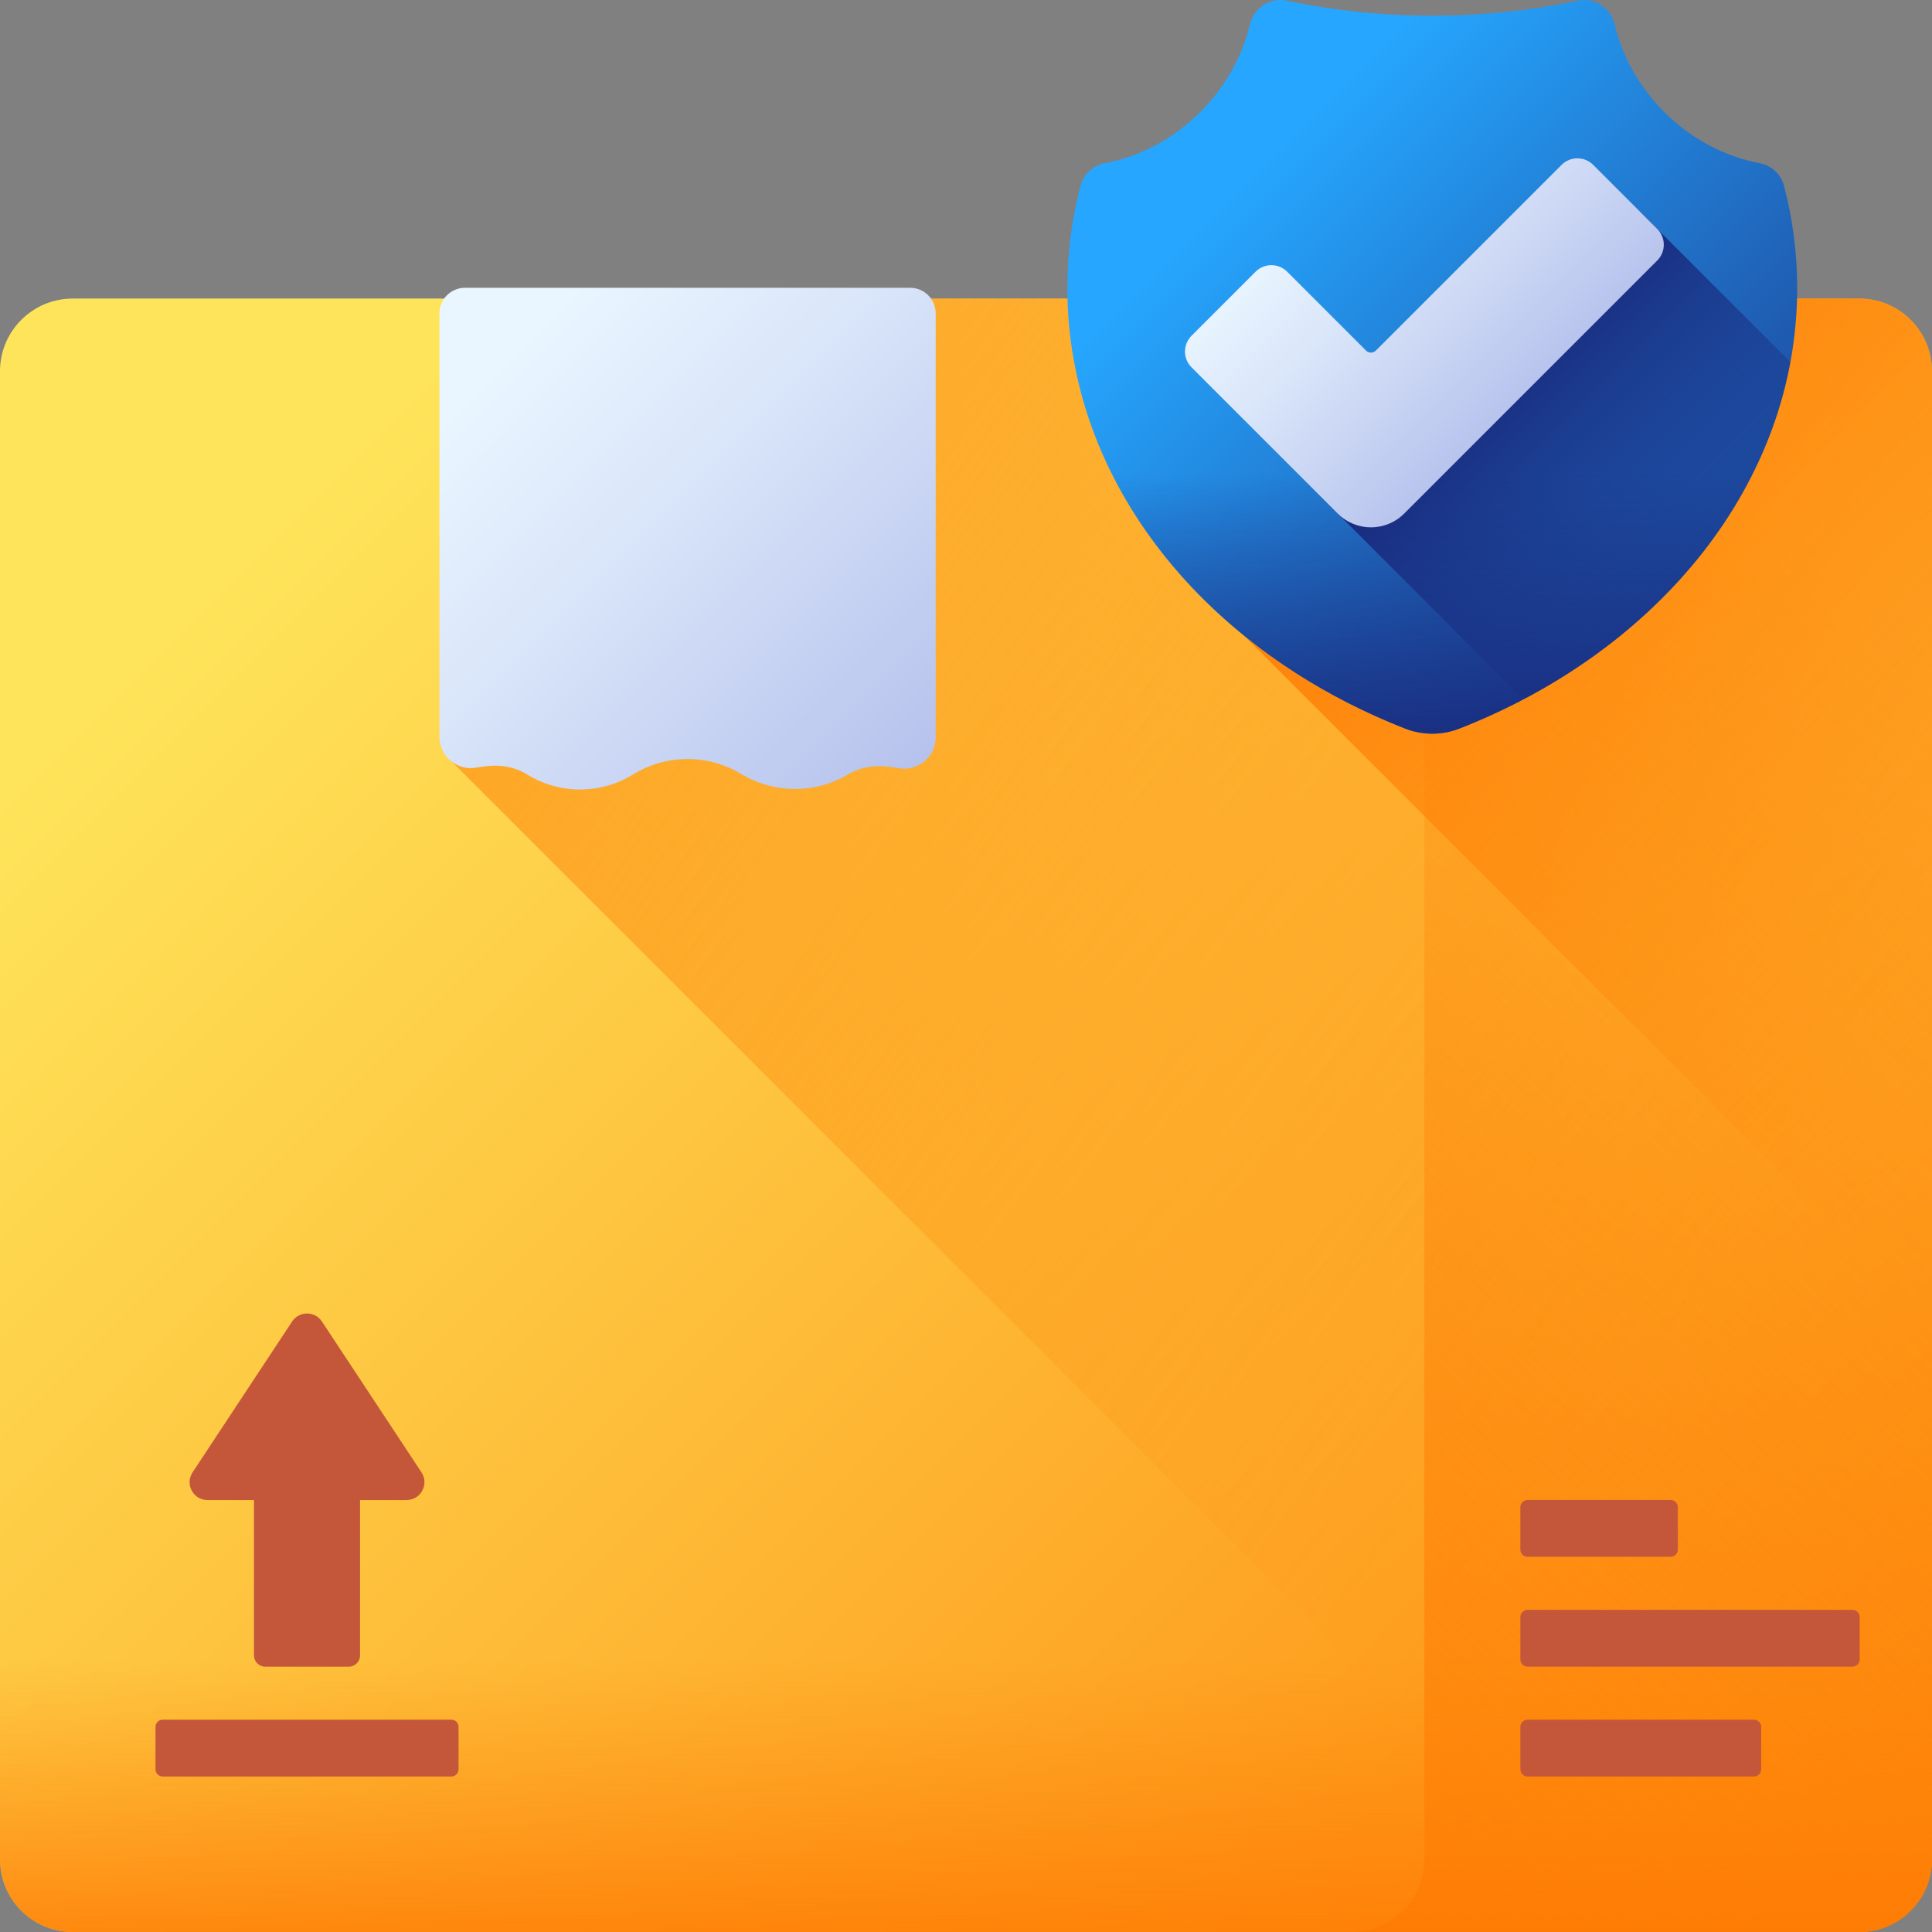 <svg xmlns="http://www.w3.org/2000/svg" xmlns:xlink="http://www.w3.org/1999/xlink" id="Capa_1" height="512" viewBox="0 0 510 510" width="512"><rect x="0" y="0" width="510" height="510" fill="#808080" stroke="none"/><linearGradient id="SVGID_1_" gradientUnits="userSpaceOnUse" x1="85.669" x2="492.841" y1="125.078" y2="532.249"><stop offset="0" stop-color="#fee45a"></stop><stop offset="1" stop-color="#fe860a"></stop></linearGradient><linearGradient id="lg1"><stop offset="0" stop-color="#fe860a" stop-opacity="0"></stop><stop offset="1" stop-color="#fe7701"></stop></linearGradient><linearGradient id="SVGID_2_" gradientUnits="userSpaceOnUse" x1="475.449" x2="-49.551" xlink:href="#lg1" y1="303.551" y2="-69.449"></linearGradient><linearGradient id="SVGID_3_" gradientUnits="userSpaceOnUse" x1="526.95" x2="205.722" xlink:href="#lg1" y1="189.987" y2="528.769"></linearGradient><linearGradient id="SVGID_4_" gradientUnits="userSpaceOnUse" x1="554.116" x2="360.857" xlink:href="#lg1" y1="263.885" y2="70.626"></linearGradient><linearGradient id="SVGID_5_" gradientUnits="userSpaceOnUse" x1="255" x2="255" xlink:href="#lg1" y1="438" y2="530.195"></linearGradient><linearGradient id="lg2"><stop offset="0" stop-color="#eaf6ff"></stop><stop offset=".258" stop-color="#dce8fa"></stop><stop offset=".742" stop-color="#b8c4ed"></stop><stop offset="1" stop-color="#a2aee6"></stop></linearGradient><linearGradient id="SVGID_6_" gradientUnits="userSpaceOnUse" x1="132.782" x2="277.838" xlink:href="#lg2" y1="90.202" y2="235.257"></linearGradient><linearGradient id="SVGID_7_" gradientUnits="userSpaceOnUse" x1="333.947" x2="485.453" y1="42.467" y2="193.974"><stop offset="0" stop-color="#26a6fe"></stop><stop offset="1" stop-color="#192a7d"></stop></linearGradient><linearGradient id="lg3"><stop offset="0" stop-color="#192a7d" stop-opacity="0"></stop><stop offset="1" stop-color="#192a7d"></stop></linearGradient><linearGradient id="SVGID_8_" gradientUnits="userSpaceOnUse" x1="453.908" x2="394.597" xlink:href="#lg3" y1="156.604" y2="97.293"></linearGradient><linearGradient id="SVGID_9_" gradientUnits="userSpaceOnUse" x1="378.084" x2="378.084" xlink:href="#lg3" y1="125" y2="204.057"></linearGradient><linearGradient id="SVGID_10_" gradientUnits="userSpaceOnUse" x1="346.217" x2="421.045" xlink:href="#lg2" y1="48.916" y2="123.744"></linearGradient><g><g><g><path d="m490.816 510h-471.632c-10.595 0-19.184-8.589-19.184-19.184v-392.816c0-10.595 8.589-19.184 19.184-19.184h471.633c10.594 0 19.183 8.589 19.183 19.184v392.816c0 10.595-8.589 19.184-19.184 19.184z" fill="url(#SVGID_1_)"></path><path d="m510 97.998v392.82c0 10.59-8.59 19.18-19.18 19.18h-62.6l-308.97-308.97v-122.21h371.57c10.59 0 19.18 8.59 19.18 19.18z" fill="url(#SVGID_2_)"></path><path d="m490.816 78.816h-134c10.595 0 19.184 8.589 19.184 19.184v392.816c0 10.595-8.589 19.184-19.184 19.184h134c10.595 0 19.184-8.589 19.184-19.184v-392.816c0-10.595-8.589-19.184-19.184-19.184z" fill="url(#SVGID_3_)"></path><path d="m510 98c0-10.595-8.589-19.184-19.184-19.184h-208.023c.804 31.284 15.152 59.811 38.391 81.773l188.816 188.816z" fill="url(#SVGID_4_)"></path><path d="m0 406v84.816c0 10.595 8.589 19.184 19.184 19.184h471.633c10.595 0 19.184-8.589 19.184-19.184v-84.816z" fill="url(#SVGID_5_)"></path></g><path d="m138.94 204.314.376.229c8.623 5.235 19.464 5.147 28.001-.228 8.724-5.268 19.649-5.268 28.373 0 8.724 5.268 19.649 5.268 28.374 0l.001-.001c4.043-2.341 8.517-2.392 13.023-1.547 5.139.964 9.912-2.889 9.912-8.117v-111.933c0-3.727-3.022-6.749-6.749-6.749h-117.502c-3.727 0-6.749 3.022-6.749 6.749v111.775c0 5.197 4.727 9.088 9.835 8.131 4.551-.853 9.066-.761 13.105 1.691z" fill="url(#SVGID_6_)"></path><g fill="#c4573a"><g><path d="m54.768 395.971h12.278v41.02c0 1.637 1.327 2.963 2.964 2.963h22.073c1.637 0 2.964-1.327 2.964-2.963v-41.02h12.278c3.756 0 6.004-4.177 3.935-7.311l-26.278-39.815c-1.863-2.823-6.006-2.823-7.87 0l-26.278 39.815c-2.069 3.134.179 7.311 3.934 7.311z"></path><path d="m119.138 453.954h-76.185c-1.054 0-1.908.854-1.908 1.908v11.185c0 1.053.854 1.907 1.908 1.907h76.185c1.054 0 1.908-.854 1.908-1.907v-11.185c0-1.054-.854-1.908-1.908-1.908z"></path></g><g><path d="m441 410.954h-37.759c-1.053 0-1.908-.854-1.908-1.908v-11.185c0-1.054.854-1.908 1.908-1.908h37.759c1.054 0 1.908.854 1.908 1.908v11.185c0 1.054-.854 1.908-1.908 1.908z"></path><path d="m489 439.954h-85.759c-1.053 0-1.908-.854-1.908-1.908v-11.185c0-1.054.854-1.908 1.908-1.908h85.759c1.054 0 1.908.854 1.908 1.908v11.185c0 1.054-.854 1.908-1.908 1.908z"></path><path d="m463 468.954h-59.759c-1.053 0-1.908-.854-1.908-1.908v-11.185c0-1.054.854-1.908 1.908-1.908h59.759c1.054 0 1.908.854 1.908 1.908v11.185c0 1.054-.854 1.908-1.908 1.908z"></path></g></g></g><g><path d="m439.308 29.556c-6.7-6.7-11.077-14.761-13.073-23.054-1.057-4.393-5.289-7.256-9.711-6.327-12.295 2.582-25.169 3.965-38.44 3.965s-26.145-1.383-38.44-3.965c-4.422-.929-8.654 1.934-9.711 6.327-1.996 8.293-6.372 16.354-13.073 23.054-7.277 7.277-16.16 11.808-25.201 13.529-3.117.593-5.642 2.91-6.44 5.98-2.26 8.697-3.466 17.717-3.466 26.973 0 51.323 36.431 95.62 89.121 116.27 4.642 1.819 9.776 1.819 14.418 0 52.69-20.65 89.121-64.947 89.121-116.27 0-9.256-1.205-18.276-3.466-26.973-.798-3.071-3.323-5.387-6.44-5.98-9.04-1.72-17.922-6.251-25.199-13.529z" fill="url(#SVGID_7_)"></path><path d="m353.15 135.58 49.005 49.007c37.113-19.515 63.551-51.608 70.46-89.012l-39.735-39.735z" fill="url(#SVGID_8_)"></path><path d="m286.617 108c11.566 37.313 42.898 68.098 84.259 84.308 4.642 1.819 9.776 1.819 14.418 0 41.361-16.21 72.693-46.995 84.259-84.308z" fill="url(#SVGID_9_)"></path><path d="m437.47 68.764-66.818 66.818c-4.834 4.834-12.672 4.834-17.506 0l-38.616-38.616c-2.301-2.301-2.301-6.031 0-8.331l16.915-16.915c2.301-2.301 6.031-2.301 8.331 0l20.819 20.819c.72.72 1.887.72 2.607 0l49.022-49.021c2.301-2.301 6.031-2.301 8.331 0l16.915 16.915c2.301 2.3 2.301 6.03 0 8.331z" fill="url(#SVGID_10_)"></path></g></g></svg>